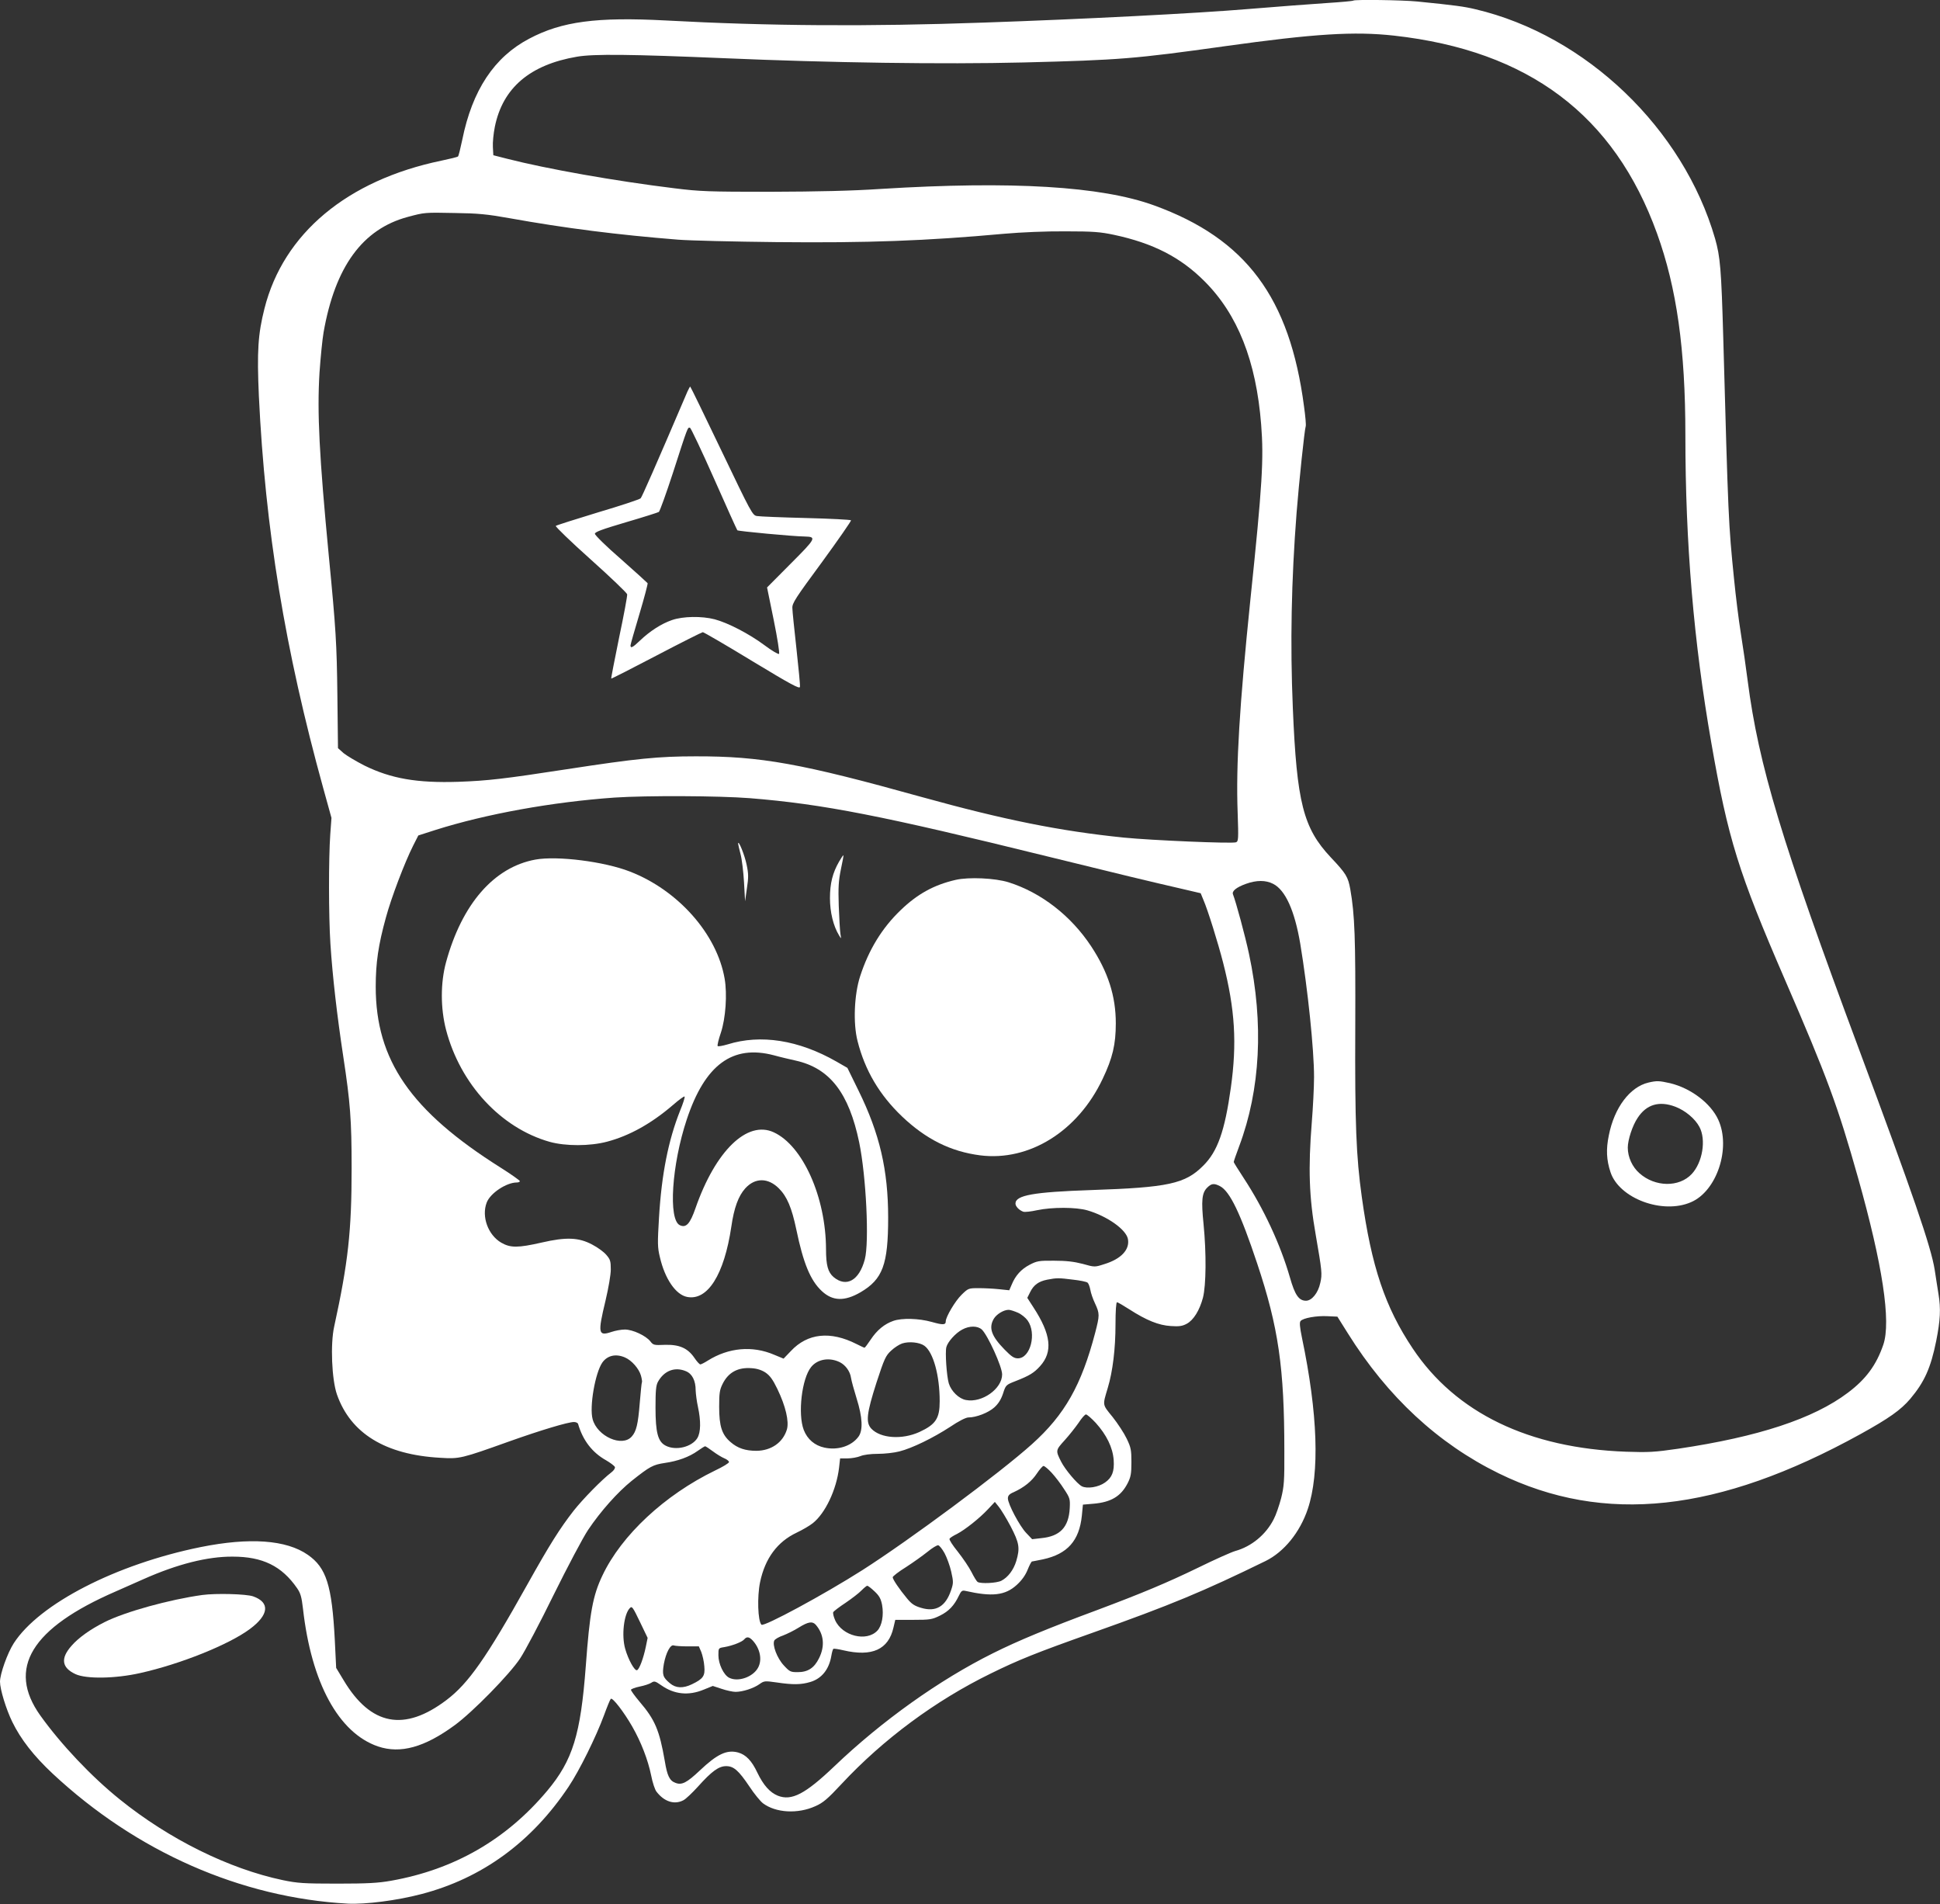 <?xml version="1.0" standalone="no"?>
<!DOCTYPE svg PUBLIC "-//W3C//DTD SVG 20010904//EN"
 "http://www.w3.org/TR/2001/REC-SVG-20010904/DTD/svg10.dtd">
<svg version="1.0" xmlns="http://www.w3.org/2000/svg"
 width="1280pt" height="1256pt" viewBox="0 0 1280 1256"
 preserveAspectRatio="xMidYMid meet">
<rect x="0" y="0" width="1280" height="1256" fill="#333333" stroke="none"/>
<g transform="translate(0,1256) scale(0.1,-0.1)"
fill="#ffffff" stroke="none">
<path d="M8929 12556 c-3 -3 -81 -10 -174 -16 -94 -6 -330 -24 -525 -40 -334
-28 -1095 -67 -1740 -89 -758 -27 -1416 -23 -2098 14 -454 24 -685 -6 -900
-120 -231 -121 -376 -340 -442 -667 -12 -57 -24 -106 -28 -110 -4 -4 -54 -16
-111 -28 -620 -129 -1041 -480 -1166 -975 -43 -170 -50 -282 -37 -577 42 -878
172 -1673 425 -2588 l54 -195 -8 -110 c-11 -158 -11 -534 1 -720 14 -217 44
-475 85 -745 46 -302 55 -417 55 -735 0 -417 -23 -623 -115 -1045 -26 -116
-16 -350 18 -448 90 -257 319 -398 682 -418 128 -8 139 -5 455 108 208 74 388
128 427 128 13 0 25 -6 27 -12 31 -108 93 -189 184 -240 29 -17 56 -37 59 -45
3 -7 -7 -23 -23 -35 -62 -47 -189 -177 -249 -253 -91 -117 -157 -221 -308
-491 -267 -478 -387 -649 -530 -757 -279 -212 -501 -170 -680 130 l-49 81 -9
184 c-19 362 -56 477 -178 562 -142 99 -384 116 -707 51 -558 -113 -1065 -374
-1233 -634 -42 -65 -91 -203 -91 -254 0 -50 40 -181 81 -265 56 -115 142 -225
267 -342 552 -515 1241 -818 1947 -857 115 -6 326 21 485 63 400 104 728 343
972 709 71 106 181 329 233 470 20 55 40 104 45 109 11 11 86 -86 141 -182 59
-103 104 -220 125 -322 9 -47 25 -96 36 -109 51 -66 118 -87 177 -56 16 8 59
49 97 91 90 100 136 134 185 134 50 0 82 -28 154 -135 31 -47 71 -96 89 -110
84 -63 229 -72 346 -19 50 22 80 47 173 147 275 295 620 550 982 727 187 92
302 138 677 271 513 182 729 272 1138 472 122 60 227 189 279 344 79 236 66
629 -39 1130 -14 69 -17 100 -9 109 16 20 106 36 178 32 l65 -3 69 -110 c262
-419 596 -728 996 -924 696 -340 1448 -258 2384 258 190 105 268 160 331 234
94 112 135 204 171 382 27 136 31 213 15 309 -5 33 -17 105 -25 160 -24 152
-143 497 -500 1456 -510 1369 -662 1873 -734 2430 -11 85 -31 226 -45 312 -14
86 -34 248 -45 360 -37 365 -38 397 -71 1588 -13 457 -20 536 -54 656 -210
726 -851 1341 -1581 1513 -75 18 -134 26 -383 51 -101 10 -415 14 -423 6z
m269 -231 c888 -99 1453 -524 1735 -1305 130 -360 187 -763 187 -1330 0 -715
55 -1365 171 -2029 111 -637 179 -855 487 -1566 277 -639 348 -831 481 -1303
162 -574 219 -949 167 -1102 -46 -134 -114 -227 -234 -317 -226 -171 -592
-291 -1118 -369 -158 -23 -198 -25 -344 -20 -643 23 -1125 256 -1409 681 -182
272 -272 539 -336 1000 -37 266 -46 481 -43 1125 2 584 -3 734 -33 905 -15 81
-26 101 -129 210 -181 193 -224 360 -250 985 -18 422 -10 841 25 1290 16 201
52 545 60 568 3 7 -2 66 -11 130 -94 719 -383 1107 -989 1327 -349 127 -939
162 -1800 109 -193 -13 -420 -18 -730 -19 -410 0 -466 2 -635 23 -392 48 -843
128 -1105 195 l-90 23 -3 54 c-2 29 4 90 13 134 52 256 231 409 542 462 111
19 355 16 973 -10 694 -30 1443 -41 1973 -28 637 16 734 24 1327 107 594 83
856 99 1118 70z m-5838 -1204 c373 -67 715 -110 1115 -142 77 -6 368 -13 647
-16 603 -6 986 8 1503 55 114 10 276 17 405 16 184 0 230 -4 320 -23 258 -55
439 -148 596 -305 220 -219 342 -527 375 -946 18 -227 8 -397 -71 -1155 -72
-701 -96 -1091 -84 -1407 6 -173 5 -188 -11 -194 -25 -10 -560 13 -740 31
-422 43 -790 117 -1335 268 -794 221 -1060 269 -1490 268 -244 0 -388 -14
-850 -85 -416 -64 -522 -76 -715 -83 -273 -9 -445 21 -620 107 -55 28 -117 65
-138 82 l-37 33 -4 350 c-4 339 -10 438 -56 912 -64 669 -78 951 -62 1214 7
101 19 222 27 267 76 433 257 681 555 761 112 30 111 30 310 26 153 -2 215 -8
360 -34z m1587 -3826 c485 -39 876 -116 1963 -384 483 -119 666 -163 918 -221
l94 -22 18 -44 c29 -66 97 -285 130 -414 79 -308 92 -533 51 -825 -40 -287
-88 -421 -182 -514 -119 -120 -231 -144 -739 -161 -380 -13 -500 -34 -500 -89
0 -19 24 -44 52 -54 10 -3 50 1 90 10 100 21 257 21 333 -1 130 -38 255 -126
267 -189 13 -70 -45 -132 -157 -166 -62 -20 -63 -20 -141 2 -58 15 -109 21
-189 21 -101 1 -114 -2 -162 -27 -55 -29 -93 -70 -118 -131 l-16 -37 -67 7
c-37 4 -98 7 -135 7 -67 0 -69 -1 -113 -44 -42 -41 -104 -146 -104 -175 0 -24
-18 -25 -92 -4 -86 24 -197 27 -254 7 -58 -20 -108 -61 -149 -123 -20 -30 -38
-54 -41 -54 -3 0 -26 11 -52 24 -173 88 -324 72 -434 -46 l-48 -50 -63 26
c-143 61 -300 47 -437 -39 -22 -14 -44 -25 -49 -25 -6 0 -24 20 -40 44 -44 64
-100 88 -195 85 -70 -3 -76 -2 -95 23 -30 38 -117 78 -168 78 -23 0 -63 -7
-89 -16 -87 -29 -91 -10 -39 206 20 85 35 171 35 207 0 55 -4 66 -30 96 -16
19 -57 49 -92 67 -89 48 -172 51 -333 14 -158 -36 -207 -36 -268 -1 -87 51
-131 172 -96 264 23 62 130 133 199 133 11 0 20 4 20 9 0 4 -57 45 -127 89
-592 373 -824 708 -824 1193 0 158 17 275 67 456 35 130 124 364 180 475 l34
67 112 36 c335 106 772 185 1183 214 209 14 688 12 892 -4z m3453 -565 c81
-41 142 -177 179 -395 50 -302 91 -698 91 -879 0 -67 -7 -202 -15 -301 -24
-302 -18 -491 26 -740 41 -238 44 -259 30 -318 -14 -66 -56 -117 -94 -117 -47
0 -73 37 -106 153 -63 219 -174 456 -305 656 -36 55 -66 103 -66 106 0 4 16
51 36 104 140 373 163 809 65 1268 -25 118 -86 343 -106 394 -8 21 22 46 86
69 70 25 130 25 179 0z m-351 -1994 c66 -34 136 -181 246 -511 140 -420 179
-686 179 -1235 1 -200 -2 -235 -21 -312 -13 -49 -34 -111 -49 -139 -51 -101
-146 -180 -254 -210 -25 -7 -135 -56 -245 -110 -204 -99 -374 -170 -665 -279
-321 -119 -524 -203 -688 -285 -354 -176 -733 -446 -1047 -746 -192 -183 -282
-230 -373 -194 -52 21 -95 69 -135 152 -37 79 -76 119 -127 133 -74 20 -138
-10 -253 -119 -86 -81 -119 -98 -161 -81 -38 14 -54 46 -70 145 -35 201 -64
271 -166 390 -33 39 -58 74 -57 79 2 5 28 15 58 21 30 6 64 17 76 25 20 13 26
11 65 -16 86 -61 181 -71 282 -29 l59 24 58 -19 c32 -11 74 -20 92 -20 47 0
119 23 158 51 31 22 35 22 114 11 107 -16 161 -15 221 3 75 22 124 83 139 172
4 24 10 45 14 47 3 2 33 -2 66 -10 189 -44 297 5 330 150 l12 51 119 0 c110 0
123 2 176 28 57 28 94 66 125 132 15 31 21 36 43 31 176 -40 262 -30 338 39
33 30 57 63 72 100 12 30 25 55 29 55 3 0 36 7 72 14 162 35 240 123 257 288
l7 73 70 6 c116 10 181 49 225 135 21 41 25 63 25 139 0 80 -3 97 -31 155 -17
36 -59 100 -93 143 -69 85 -67 74 -32 192 33 109 51 260 51 419 0 87 4 146 10
146 5 0 41 -21 80 -46 115 -74 195 -106 275 -111 56 -4 77 0 105 15 45 24 85
89 107 172 21 83 23 292 4 485 -16 157 -11 206 24 241 28 28 45 30 84 10z
m-969 -617 c46 -5 90 -14 96 -20 6 -5 14 -26 18 -47 3 -20 17 -61 31 -90 31
-67 31 -77 1 -193 -91 -347 -201 -541 -417 -735 -210 -189 -810 -634 -1119
-831 -253 -161 -651 -376 -666 -360 -24 24 -29 185 -9 281 33 157 114 266 241
326 38 18 86 46 106 62 83 65 157 222 174 366 l7 62 49 0 c27 0 65 7 85 15 21
9 67 15 115 15 44 0 108 7 142 16 84 21 223 89 335 162 56 38 104 62 120 62
52 0 132 31 171 66 27 24 45 53 58 92 18 56 19 57 83 82 92 36 121 54 161 98
86 95 73 210 -44 389 l-40 62 19 38 c23 47 56 71 113 82 63 12 75 12 170 0z
m-364 -218 c23 -10 51 -33 64 -51 61 -85 19 -250 -64 -250 -25 0 -42 11 -88
58 -87 89 -106 143 -71 203 18 30 65 59 98 59 11 0 38 -9 61 -19z m-238 -111
c39 -37 134 -245 134 -296 0 -95 -133 -189 -238 -169 -47 8 -98 58 -114 110
-14 48 -25 204 -16 239 9 35 61 93 105 116 48 26 101 25 129 0z m-379 -107
c59 -43 101 -196 101 -366 0 -114 -26 -153 -134 -203 -115 -52 -256 -42 -317
22 -38 41 -31 101 34 304 52 159 61 178 97 211 21 20 54 41 72 47 45 15 115 8
147 -15z m-1976 -77 c45 -19 93 -74 106 -120 6 -22 9 -42 6 -45 -2 -4 -8 -65
-14 -136 -11 -140 -23 -188 -53 -221 -64 -72 -228 2 -258 115 -22 82 17 305
64 373 33 47 89 60 149 34z m1419 -32 c37 -19 67 -60 73 -103 3 -20 20 -81 37
-136 39 -124 43 -210 12 -252 -46 -62 -136 -91 -224 -72 -65 14 -113 55 -137
117 -40 105 -13 339 49 415 43 53 122 65 190 31z m-491 -68 c29 -20 48 -46 78
-108 55 -114 78 -214 63 -267 -26 -86 -103 -140 -201 -141 -73 0 -124 17 -170
57 -58 49 -76 105 -76 233 0 90 3 112 23 152 38 76 101 110 191 103 35 -2 66
-12 92 -29z m-525 9 c41 -17 64 -62 64 -127 1 -24 7 -72 15 -108 20 -93 19
-168 -4 -206 -36 -59 -142 -85 -209 -50 -51 26 -67 86 -67 251 0 111 3 146 16
170 41 74 112 101 185 70z m2704 -341 c71 -79 112 -162 118 -245 5 -75 -10
-115 -57 -148 -43 -31 -118 -43 -153 -25 -31 16 -111 111 -137 163 -37 73 -36
75 23 140 30 33 71 85 92 115 20 31 42 56 49 56 7 0 36 -25 65 -56z m-2527
-187 c24 -18 58 -39 75 -46 18 -7 32 -19 32 -25 0 -7 -41 -32 -92 -56 -332
-161 -617 -426 -743 -692 -64 -134 -84 -245 -110 -598 -34 -452 -86 -621 -254
-822 -270 -322 -613 -520 -1031 -594 -84 -15 -156 -19 -355 -19 -223 0 -262 3
-359 23 -356 75 -750 270 -1075 532 -188 151 -389 364 -525 554 -222 311 -60
577 499 819 44 19 126 56 183 81 223 99 421 149 587 148 198 0 324 -62 425
-208 23 -33 30 -58 39 -135 55 -489 235 -820 495 -909 148 -50 307 -6 506 140
119 87 363 336 432 441 31 46 131 235 221 419 91 184 193 377 227 428 84 125
196 250 288 324 121 96 140 106 219 118 84 12 160 39 217 80 22 16 44 29 48
30 4 0 27 -15 51 -33z m2236 -142 c23 -25 60 -73 82 -108 39 -59 40 -65 37
-127 -7 -124 -64 -184 -187 -196 l-61 -7 -39 41 c-44 46 -121 192 -121 228 0
18 9 29 38 41 70 32 120 73 153 123 18 27 38 50 44 50 7 0 31 -20 54 -45z
m-271 -353 c57 -110 63 -142 37 -230 -18 -58 -54 -106 -98 -129 -31 -16 -136
-21 -157 -8 -6 4 -24 33 -40 65 -16 32 -57 92 -90 134 -34 42 -59 80 -55 86 3
6 25 20 48 31 54 28 150 104 206 164 l45 48 25 -31 c14 -17 50 -75 79 -130z
m-436 -177 c15 -28 35 -82 44 -122 15 -67 15 -76 -1 -123 -36 -107 -100 -145
-197 -116 -44 13 -63 25 -94 63 -50 60 -94 125 -94 139 0 6 39 37 88 67 48 31
112 77 142 101 30 25 62 44 70 43 8 -1 27 -25 42 -52z m-462 -252 c32 -30 42
-49 50 -90 12 -67 -1 -137 -31 -169 -71 -76 -232 -36 -279 69 -10 23 -16 47
-12 53 4 7 41 35 82 62 41 28 88 64 104 81 17 17 34 31 38 31 5 0 27 -17 48
-37z m-1546 -205 l49 -102 -12 -59 c-16 -77 -43 -149 -58 -154 -16 -6 -58 70
-78 141 -25 87 -9 229 31 269 14 14 19 7 68 -95z m1158 -15 c54 -62 62 -141
22 -221 -32 -65 -74 -92 -141 -92 -47 0 -53 3 -91 44 -45 48 -78 136 -63 165
5 9 31 24 58 33 26 10 73 33 103 52 63 39 90 43 112 19z m-415 -105 c48 -53
63 -126 35 -178 -33 -62 -132 -97 -191 -67 -36 18 -71 91 -71 148 0 48 0 48
38 54 53 9 118 34 132 51 17 20 33 18 57 -8z m-431 -38 l75 0 16 -37 c8 -21
18 -63 20 -94 6 -64 -7 -83 -82 -119 -58 -28 -106 -26 -144 6 -48 40 -53 56
-41 128 14 75 44 131 66 122 9 -3 49 -6 90 -6z"/>
<path d="M10876 5419 c-122 -29 -225 -165 -261 -348 -19 -91 -16 -162 11 -243
57 -173 343 -280 531 -198 171 73 265 358 180 544 -50 109 -181 208 -318 241
-72 16 -87 17 -143 4z m177 -159 c66 -25 131 -79 160 -134 45 -85 20 -234 -51
-310 -83 -89 -242 -87 -345 5 -47 41 -77 106 -77 169 0 51 31 146 65 196 58
89 142 114 248 74z"/>
<path d="M4536 9978 c-216 -505 -300 -695 -309 -705 -7 -7 -133 -49 -282 -93
-148 -45 -274 -85 -278 -89 -4 -4 99 -104 230 -221 131 -117 239 -221 241
-230 2 -10 -22 -138 -53 -285 -30 -148 -54 -269 -52 -271 1 -2 135 66 297 151
162 85 300 154 307 155 6 0 153 -85 325 -190 258 -156 314 -186 316 -171 2 11
-9 123 -23 251 -14 128 -27 248 -27 269 -2 32 20 65 196 304 108 148 194 272
191 275 -4 4 -138 11 -298 15 -161 4 -306 10 -322 13 -30 4 -38 20 -234 429
-112 234 -205 425 -207 425 -2 0 -10 -15 -18 -32z m176 -577 c81 -183 150
-336 153 -339 6 -6 366 -40 445 -41 79 -2 75 -11 -92 -178 l-157 -158 44 -215
c24 -118 40 -219 35 -223 -4 -5 -48 21 -96 57 -102 76 -242 148 -329 171 -85
22 -209 20 -281 -5 -70 -24 -146 -73 -211 -135 -48 -46 -63 -54 -63 -32 0 6
27 100 59 207 32 107 56 199 54 203 -3 4 -82 76 -176 159 -95 82 -172 158
-172 167 0 12 46 29 205 76 113 33 210 64 217 68 6 4 48 120 93 258 99 307 97
302 113 297 6 -3 78 -154 159 -337z"/>
<path d="M4870 6996 c0 -4 7 -36 16 -70 9 -33 19 -117 23 -186 l7 -125 12 85
c11 72 11 96 -2 157 -12 60 -54 165 -56 139z"/>
<path d="M5537 6878 c-44 -76 -61 -146 -61 -243 0 -91 22 -183 60 -245 15 -25
15 -25 9 10 -3 19 -8 103 -11 185 -4 124 -1 166 14 240 11 50 18 91 17 93 -2
2 -14 -16 -28 -40z"/>
<path d="M3533 6890 c-274 -50 -485 -293 -590 -677 -37 -136 -37 -303 0 -446
94 -359 362 -648 684 -739 105 -29 264 -29 378 1 148 39 293 120 435 242 39
34 73 59 77 56 3 -4 -10 -46 -30 -94 -77 -194 -122 -417 -139 -706 -10 -167
-10 -195 6 -260 33 -143 105 -248 180 -262 135 -26 244 147 291 462 18 126 47
204 92 254 65 72 151 71 222 0 54 -54 85 -128 115 -271 46 -222 93 -337 169
-407 71 -66 150 -68 255 -7 146 86 182 182 182 492 0 314 -56 554 -195 837
l-74 151 -73 42 c-249 142 -499 181 -717 113 -34 -10 -63 -15 -66 -11 -3 5 6
44 21 87 32 96 43 255 25 358 -51 294 -307 583 -625 706 -169 66 -479 105
-623 79z m1573 -1291 c43 -12 108 -27 144 -35 225 -50 351 -213 419 -540 46
-224 67 -658 37 -771 -37 -140 -122 -187 -206 -117 -37 32 -50 77 -50 184 -1
343 -153 683 -345 771 -175 81 -384 -122 -516 -500 -36 -104 -62 -132 -103
-113 -78 35 -54 399 45 697 120 362 302 496 575 424z"/>
<path d="M6305 6756 c-143 -33 -252 -93 -363 -200 -122 -117 -210 -260 -267
-436 -39 -120 -47 -310 -17 -427 49 -194 145 -356 294 -498 158 -150 321 -231
515 -256 324 -41 645 159 808 504 66 138 87 228 87 367 0 180 -51 338 -162
507 -133 202 -330 355 -545 423 -89 28 -263 36 -350 16z"/>
<path d="M1335 2039 c-217 -30 -510 -111 -645 -179 -95 -48 -172 -103 -218
-156 -74 -83 -65 -145 26 -187 71 -33 263 -30 427 7 265 59 584 187 723 290
127 94 135 176 22 216 -46 16 -246 21 -335 9z"/>
</g>
</svg>
